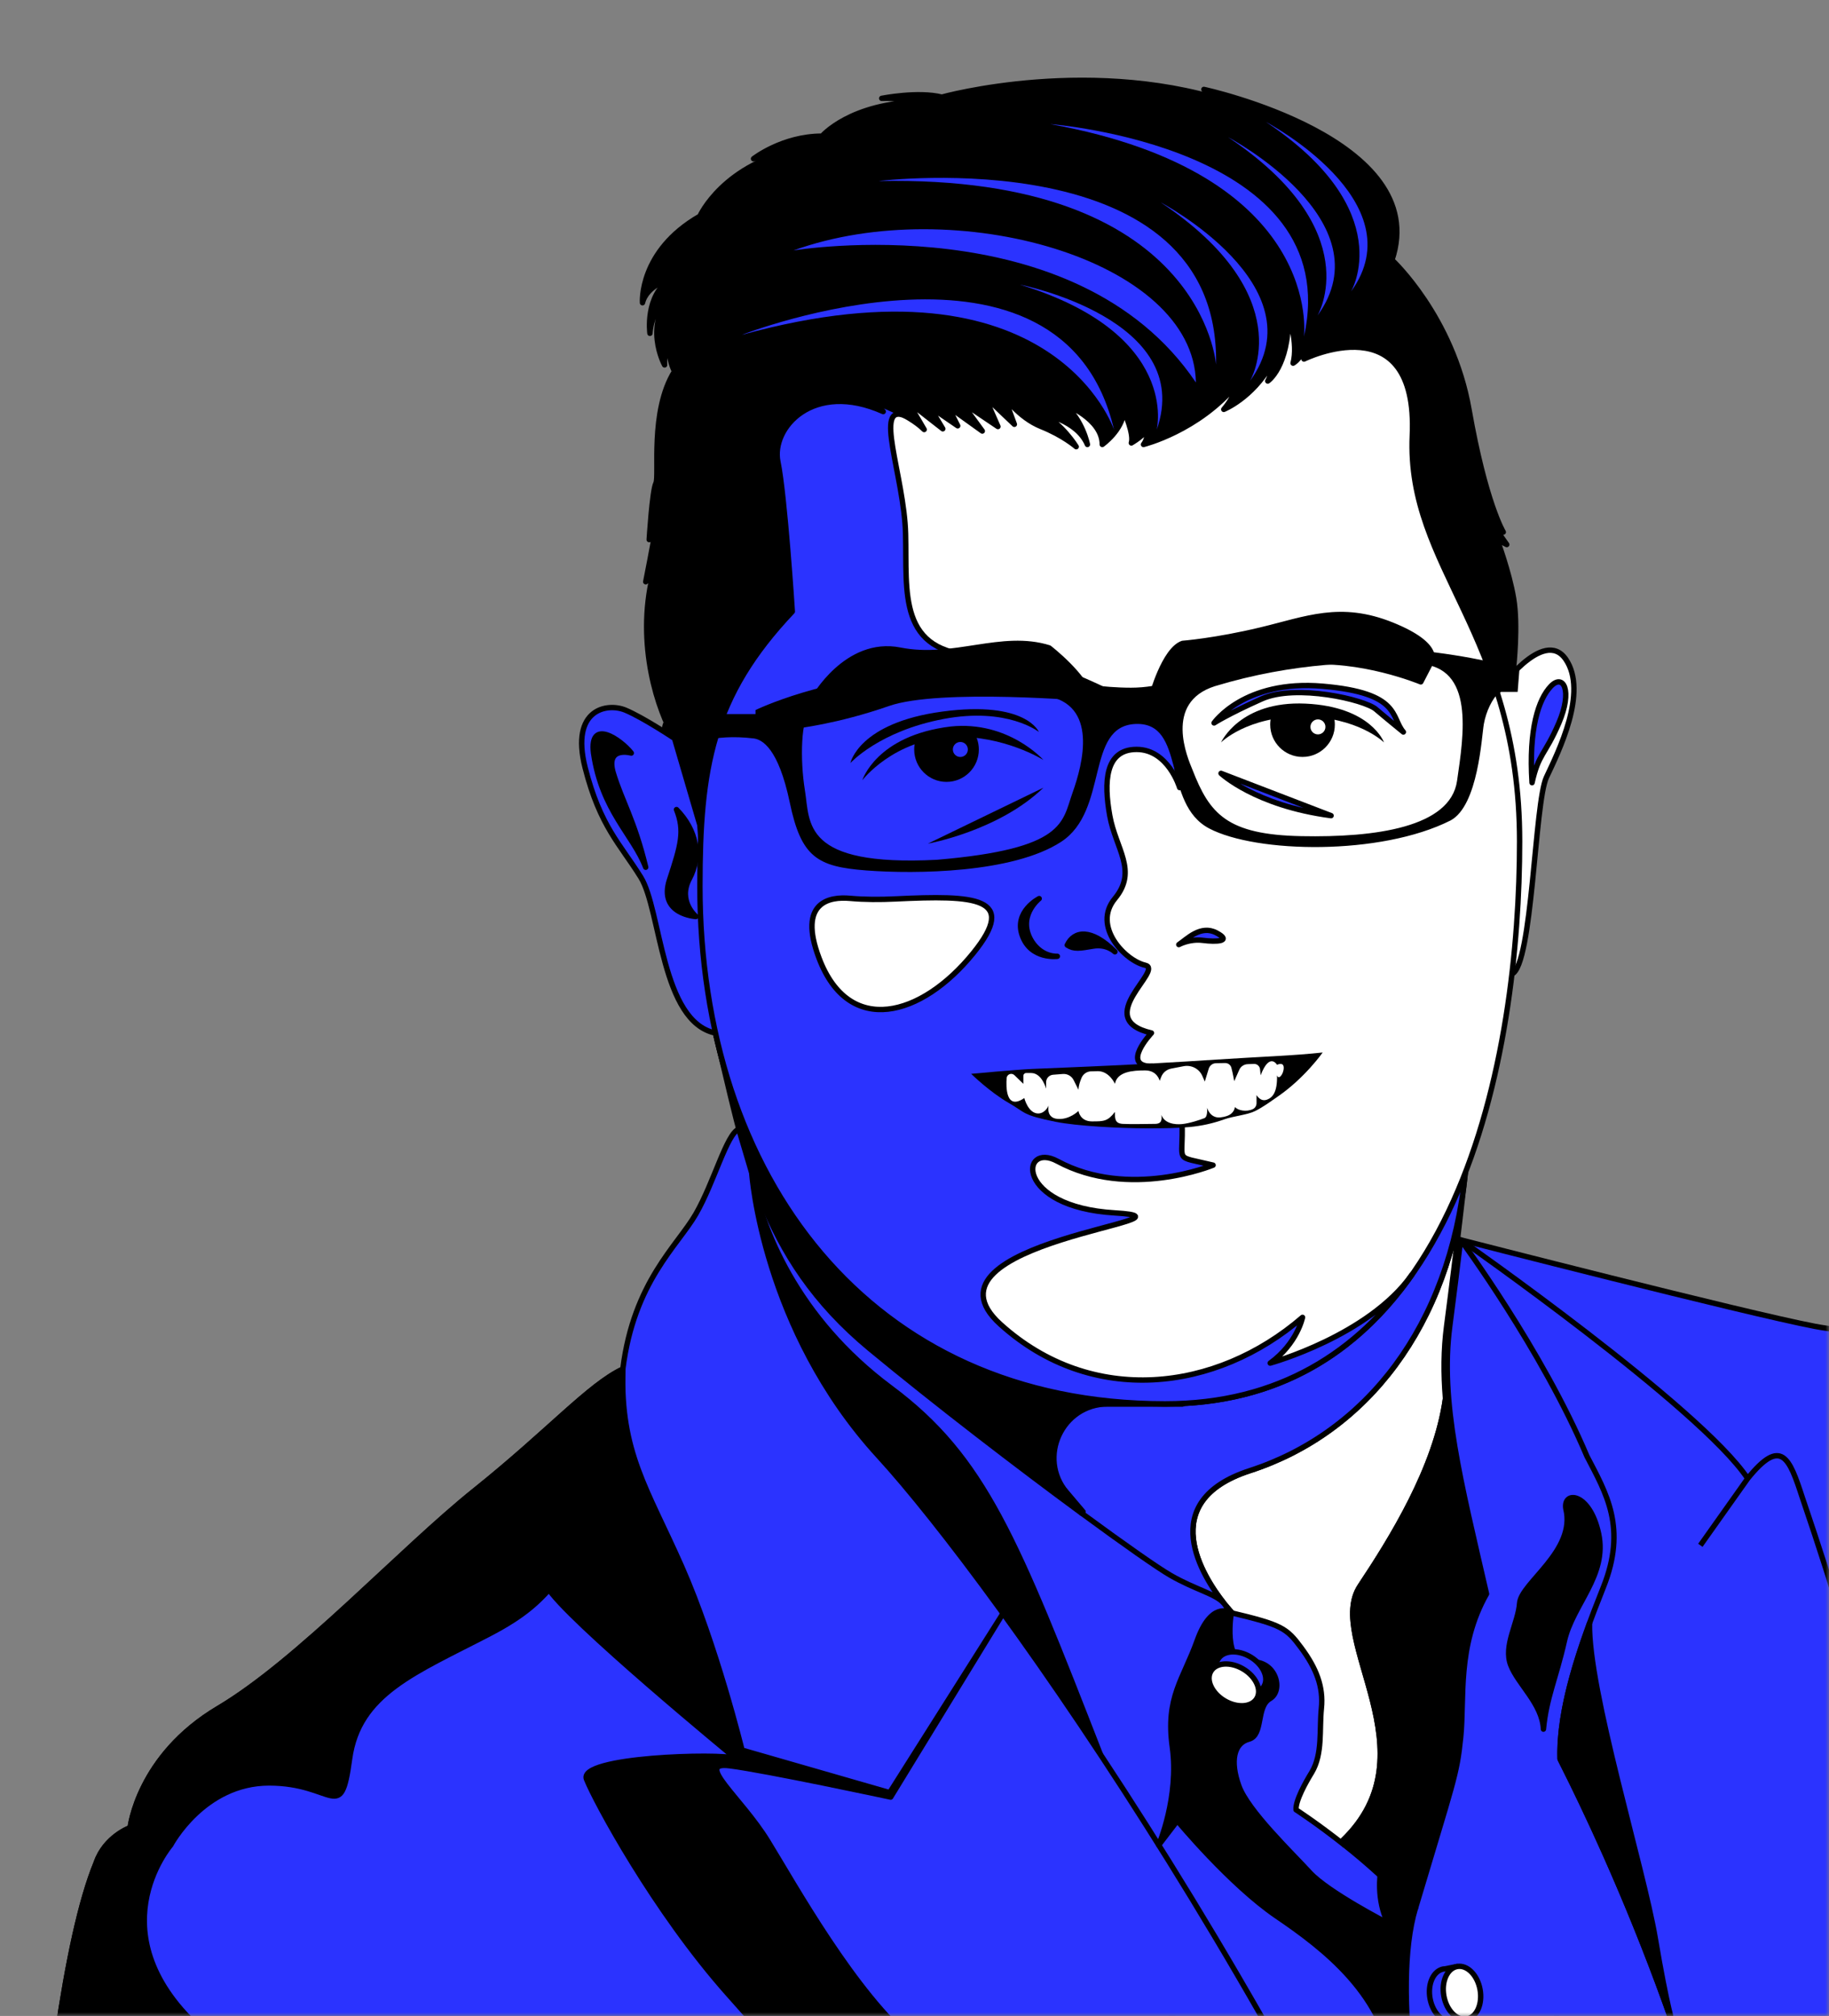 <svg width="255" height="281" viewBox="0 0 255 281" fill="none" xmlns="http://www.w3.org/2000/svg"><rect x="0" y="0" width="255" height="281" fill="#808080" stroke="none"/><mask id="a" maskUnits="userSpaceOnUse" x="0" y="0" width="255" height="281"><path fill="#fff" d="M0 0h255v281H0z"/></mask><g mask="url(#a)"><path d="M203.64 172.82s39.607 10.185 49.374 12.055c9.767 1.87 18.287-1.038 27.223 4.577s12.505 11.44 12.505 11.44 39.447 104.132 56.071 154.916h-99.308L218.3 309.254l-4.218-92.345s-4.649-29.431-5.354-30.366c-.706-.939-5.088-13.723-5.088-13.723z" fill="#2B33FF" stroke="#000" stroke-width=".75" stroke-linejoin="round"/><path d="M243.271 320.069c-5.405-31.198-18.288-60.109-25.767-74.878-.205-7.073 2.701-15.6 6.026-23.918 3.326-8.318.416-13.104-2.284-18.303-6.236-14.769-17.605-30.152-17.605-30.152-.435 3.603-.961 7.855-1.514 12.054-1.384 10.54 1.526 21.632 5.126 37.298-4.157 7.348-3.047 14.559-3.6 19.968-.553 5.409-1.003 6.065-6.305 23.849-6.544-7.489-16.208-13.726-16.208-13.726-.103-1.249 1.35-3.848 2.181-5.199 1.56-2.6 1.038-5.928 1.35-8.944.313-3.015-.728-5.615-2.807-8.424-2.078-2.81-2.7-3.226-10.183-4.993-.415-2.394-3.638-2.6-8.001-5.096-4.363-2.497-26.392-18.72-41.975-31.614-11.205-9.272-15.32-19.506-18.257-30.602l.153 32.056 108.705 166.357h37.196c.004.007-.827-4.531-6.231-35.733z" fill="#2B33FF" stroke="#000" stroke-width=".75" stroke-linejoin="round"/><path d="M94.044 102.929c-2.284-3.814-5.404-13.036-3.047-22.739l-.969.901s1.11-5.615 1.384-7.417l-.9 1.542s.416-6.81.934-7.852c.519-1.038-.866-10.055 2.597-15.601 0 0-1.11-2.012-.484-3.813 0 0-1.037.695-.9 2.913 0 0-3.185-5.753 1.384-10.329 0 0-3.116 1.767-3.429 5.928 0 0-.728-5.233 2.876-7.592 0 0-3.291.832-3.913 3.329 0 0-.519-7.176 8.001-12.062 0 0 3.257-7.348 14.199-9.428 0 0-2.25-.206-6.72 1.42 0 0 4.016-3.153 9.558-3.153 0 0 3.947-4.646 13.924-4.783 0 0-3.353-.588-5.61-.485 0 0 5.057-1.004 8.382-.172 0 0 21.472-5.997 41.563 1.214l-5.03-2.287s31.906 6.863 26.228 23.781c0 0 8.451 7.818 10.736 20.826 2.284 13.009 4.778 17.097 4.778 17.097l-1.178-.622 1.663 2.359-1.339-.695s1.686 4.508 2.307 8.249c.622 3.745 0 9.467 0 9.467l-1.975 3.535L97.717 116.583l-3.39-12.681" fill="#000"/><path d="M94.044 102.929c-2.284-3.814-5.404-13.036-3.047-22.739l-.969.901s1.11-5.615 1.384-7.417l-.9 1.542s.416-6.81.934-7.852c.519-1.038-.866-10.055 2.597-15.601 0 0-1.11-2.012-.484-3.813 0 0-1.037.695-.9 2.913 0 0-3.185-5.753 1.384-10.329 0 0-3.116 1.767-3.429 5.928 0 0-.728-5.233 2.876-7.592 0 0-3.291.832-3.913 3.329 0 0-.519-7.176 8.001-12.062 0 0 3.257-7.348 14.199-9.428 0 0-2.25-.206-6.72 1.42 0 0 4.016-3.153 9.558-3.153 0 0 3.947-4.646 13.924-4.783 0 0-3.353-.588-5.61-.485 0 0 5.057-1.004 8.382-.172 0 0 21.472-5.997 41.563 1.214l-5.03-2.287s31.906 6.863 26.228 23.781c0 0 8.451 7.818 10.736 20.826 2.284 13.009 4.778 17.097 4.778 17.097l-1.178-.622 1.663 2.359-1.339-.695s1.686 4.508 2.307 8.249c.622 3.745 0 9.466 0 9.466l-1.975 3.535L97.717 116.583l-3.39-12.681" stroke="#000" stroke-width=".75" stroke-miterlimit="10" stroke-linejoin="round"/><path d="M189.633 221.065c4.34-6.516 10.568-16.498 11.895-26.109-.289-3.493-.27-6.814.157-10.081 1.384-10.54 2.616-21.445 2.616-21.445-2.178 21.445-13.84 36.305-30.049 41.561-13.318 4.321-6.487 14.849-3.627 18.468.069.076.13.156.187.236.519.642.866 1.012.866 1.012l-.134.072c7.189 1.707 7.83 2.149 9.878 4.921 2.079 2.809 3.116 5.409 2.807 8.424-.309 3.016.206 6.344-1.35 8.944-.832 1.351-2.285 3.951-2.182 5.199 0 0 2.975 1.924 6.743 4.913l-.29-.577c12.891-12.303-2.505-28.048 2.483-35.538z" fill="#fff" stroke="#000" stroke-width=".75" stroke-miterlimit="10" stroke-linejoin="round"/><path d="M170.816 223.695c.21.294.359.622.427 1.012.103.023.202.049.305.072l.134-.072s-.347-.37-.866-1.012z" fill="#fff" stroke="#000" stroke-width=".75" stroke-miterlimit="10" stroke-linejoin="round"/><path d="M196.907 265.993c5.297-17.785 5.747-18.441 6.304-23.85.553-5.409-.553-12.62 3.6-19.968-2.486-10.81-4.641-19.444-5.282-27.22-1.327 9.612-7.555 19.594-11.895 26.11-4.989 7.489 10.412 23.231-2.483 35.534l.29.576c3.021 2.401 6.552 5.485 9.466 8.818z" fill="#000" stroke="#000" stroke-width=".75" stroke-miterlimit="10" stroke-linejoin="round"/><path d="M164.872 195.694h-26.62l12.742 15.048-.214.164c5.995 4.405 10.686 7.691 12.464 8.707 3.455 1.977 6.189 2.523 7.387 3.848-2.86-3.619-9.691-14.147 3.627-18.468 16.209-5.256 27.871-20.116 30.049-41.561l-21.693 5.848-17.742 26.414z" fill="#2B33FF" stroke="#000" stroke-width=".75" stroke-linejoin="round"/><path d="M154.461 195.694h10.412l17.734-26.411-31.616 8.524-51.243-33.809c4.058 16.338 5.931 31.106 21.514 44.001 9.249 7.653 20.766 16.475 29.515 22.91l.214-.164-2.262-2.672c-4.134-4.886-.663-12.379 5.732-12.379z" fill="#000" stroke="#000" stroke-width=".75" stroke-linejoin="round"/><path d="M208.728 96.489s6.464-9.157 9.58-4.585c3.116 4.573-1.037 12.895-2.7 16.433-1.663 3.535-1.937 26.148-4.813 27.427l-2.067-39.275z" fill="#fff" stroke="#000" stroke-width=".75" stroke-miterlimit="10" stroke-linejoin="round"/><path d="M97.575 123.523c0-16.433 1.663-26.415 12.883-38.271 0 0-1.037-16.154-2.01-20.869-.972-4.714 4.92-11.371 14.684-7.001l-1.453-1.424s4.881 1.63 7.169 3.916l-2.284-3.916 4.882 3.813-1.869-3.119 3.947 2.703-1.35-2.703 4.779 3.432-3.013-4.126 5.194 3.5-1.868-4.264 4.157 3.951-1.453-3.951s2.078 3.015 5.194 4.264c3.116 1.248 4.882 2.809 4.882 2.809s-1.976-3.225-4.779-4.577c0 0 4.882.832 6.339 4.264 0 0-.622-3.329-3.223-5.615 0 0 5.297 1.977 5.297 5.615 0 0 2.807-1.977 3.013-4.68 0 0 1.453 3.225 1.038 4.47 0 0 2.044-1.179 2.318-2.149 0 0 .069 1.454-.621 2.359 0 0 7.62-1.87 13.024-8.39 0 0-.172 1.527-1.835 3.5 0 0 3.948-1.561 6.652-6.344 0 0 .053 1.405-.519 2.393 0 0 2.91-1.905 2.91-9.115 0 0 1.35 3.813.622 6.623 0 0 1.453-.729 1.868-3.329 0 0 .347 1.596-.347 2.756 0 0 15.931-7.852 15.099 10.658-.831 18.509 14.962 27.453 14.962 56.574 0 29.121-8.101 78.412-49.454 78.412s-64.835-31.823-64.835-72.171z" fill="#fff" stroke="#000" stroke-width=".75" stroke-miterlimit="10" stroke-linejoin="round"/><path d="M97.576 114.996l-3.532-12.063s-4.363-2.912-6.857-3.95c-2.494-1.038-7.689-.206-5.61 8.008 2.079 8.215 4.924 10.711 7.761 15.288 2.837 4.577 2.822 20.151 10.415 21.723l-2.178-29.006z" fill="#2B33FF" stroke="#000" stroke-width=".75" stroke-linejoin="round"/><path d="M196.842 177.698c-6.041 8.531-19.752 12.306-19.752 12.306 3.806-2.775 4.508-6.378 4.508-6.378-12.052 10.398-29.37 12.478-42.116.97-12.746-11.509 29.992-14.697 15.961-15.529-14.031-.832-13.166-9.982-8.032-7.21 10.022 5.412 21.716.553 21.716.553-5.679-1.386-4.089-.137-4.329-5.932l-4.176-7.84c-4.481 0-.084-4.65-.084-4.65-8.452-1.965 1.869-8.829-.889-9.451-2.761-.622-7.421-5.409-4.206-9.291 3.215-3.882.106-6.932-.721-11.562-.828-4.63-.675-9.222 3.741-9.222 4.417 0 6.003 5.321 6.003 5.321s-.805-10.398-4.813-11.234c-4.008-.832-11.792-6.902-23.18-7.176-11.392-.279-10.008-8.837-10.214-16.948-.206-8.111-4.572-18.479 0-16.437-2.208-1.252-4.572-2.042-4.572-2.042l1.453 1.424c-9.768-4.367-15.656 2.287-14.684 7.001.973 4.714 2.01 20.869 2.01 20.869-11.22 11.856-12.883 21.838-12.883 38.271 0 40.352 23.482 72.172 64.835 72.172 15.93.011 26.926-7.314 34.424-17.983z" fill="#2B33FF" stroke="#000" stroke-width=".75" stroke-linejoin="round"/><path d="M120.225 108.755s1.941-6.241 12.33-7.49c8.036-.832 12.917 4.665 12.917 4.665s-5.518-3.466-12.623-3.203c-8.261.31-12.624 6.028-12.624 6.028zM135.397 149.681s6.254-.584 8.573-.684c6.152-.259 14.222-.549 25.614-1.301 5.671-.374 10.839-.546 14.824-.989 0 0-2.471 3.535-6.251 6.134-.938.645-1.956 1.416-3.169 2.027-1.068.538-3.005.699-4.294 1.157-3.326 1.179-5.866 1.252-10.79 1.252-3.882 0-9.809-.325-12.688-.901-4.722-.943-4.192-1.264-6.514-2.6-2.704-1.542-5.305-4.095-5.305-4.095z" fill="#000"/><path d="M128.211 102.357c-.081.011-.161.019-.237.027-.328.626-.515 1.336-.515 2.092 0 2.492 2.018 4.511 4.504 4.511 2.491 0 4.508-2.019 4.508-4.511 0-.859-.244-1.657-.66-2.337-2.536-.171-5.106-.145-7.6.218zM177.845 98.878c-.081.011-.161.019-.237.027-.328.626-.515 1.336-.515 2.092 0 2.493 2.018 4.512 4.504 4.512 2.491 0 4.508-2.019 4.508-4.512 0-.859-.244-1.656-.66-2.336-2.536-.168-5.102-.141-7.6.218z" fill="#000"/><path d="M170.236 103.487s2.632-5.825 11.777-5.409c9.146.416 10.946 5.409 10.946 5.409s-3.6-3.573-11.361-3.604c-7.761-.03-11.362 3.604-11.362 3.604z" fill="#000"/><path d="M140.347 150.27c-.088 1.176-.141 4.581 2.46 2.787 0 0 .553 2.218 2.01 2.149.969-.069 1.384-1.111 1.384-1.111s-.415 1.733 1.247 1.871c1.663.137 2.91-1.111 2.91-1.111s.206 1.454 1.869 1.454 2.208 0 3.215-1.317c0 .901-.03 1.596 1.079 1.665 1.11.068 3.532 0 4.505 0 .972 0 .968-.623.9-1.249.415 1.18 1.834 1.378 2.875 1.279 1.038-.099 2.597-.618 3.116-.828.519-.206.362-1.455.362-1.455s.416 1.508 1.869 1.352c1.453-.157 1.922-.779 2.025-1.455.393.481 1.591.741 2.517.29.309-.152.496-.48.496-.828v-1.126s.519.962 1.404.66c.885-.297 1.506-1.118 1.453-3.412.206.721.934-.16.934-1.046s-.934-.416-.934-.416-1.038-1.809-2.285 1.462c-.03-.351-.061-.634-.087-.863-.054-.427-.428-.744-.859-.725l-.884.038c-.5.023-.946.325-1.148.783l-.706 1.591s-.179-1.065-.396-1.878c-.107-.397-.473-.664-.885-.656l-1.255.023c-.469.007-.881.32-1.018.771l-.55 1.794s-.152-.386-.373-.855c-.458-.966-1.522-1.493-2.571-1.29l-1.743.336c-.637.122-1.163.568-1.396 1.175l-.202.531s-.324-1.455-2.032-1.455c-1.709 0-3.898.157-4.207 1.871 0 0-.774-1.767-2.384-1.767-.381 0-.717.011-.991.026-.561.031-1.057.382-1.278.897-.214.5-.431 1.142-.431 1.676l-.675-1.351c-.282-.565-.881-.905-1.51-.855l-1.358.107c-.549.042-.972.503-.972 1.053v.89s-.573-2.184-2.079-2.184h-.698c-.217 0-.393.176-.393.393v1.115l-1.254-1.214c-.184-.179-.458-.225-.691-.126-.221.099-.37.302-.385.534z" fill="#fff"/><path d="M148.798 131.738c.934-1.977 3.314-2.394 6.644.935 0 0-1.102-1.111-3.009-.798-1.903.313-2.666.485-3.635-.137z" fill="#000" stroke="#000" stroke-width=".75" stroke-miterlimit="10" stroke-linejoin="round"/><path d="M164.347 131.668c1.145-.764 3.048-2.81 5.264-1.63 2.215 1.179-.035 1.283-1.904 1.038-1.868-.24-3.36.592-3.36.592z" fill="#2B33FF" stroke="#000" stroke-width=".75" stroke-linejoin="round"/><path d="M144.886 125.256s-3.223 2.531-1.003 6.031c1.453 2.183 3.531 2.012 3.531 2.012s-3.672.484-4.881-2.879c-1.217-3.362 2.353-5.164 2.353-5.164z" fill="#000" stroke="#000" stroke-width=".75" stroke-miterlimit="10" stroke-linejoin="round"/><path d="M213.598 109.102c-.484-7.49.9-11.646 2.632-13.452 1.731-1.802 3.047.603 1.11 5.119-1.938 4.516-2.842 4.241-3.742 8.333z" fill="#2B33FF" stroke="#000" stroke-width=".75" stroke-linejoin="round"/><path d="M90.024 120.886c-1.731-4.509-6.094-7.852-7.273-15.918-.603-4.936 3.81-1.844 5.263 0 0 0-3.673-1.035-2.494 2.832 1.179 3.867 2.91 6.501 4.504 13.086zM94.318 112.846c2.841 2.912 3.463 6.516 1.8 9.638-1.663 3.119.911 5.268.911 5.268s-5.274-.279-3.68-5.13c1.594-4.852 2.147-6.795.969-9.776z" fill="#000" stroke="#000" stroke-width=".75" stroke-miterlimit="10" stroke-linejoin="round"/><path d="M129.366 117.595s9.871-1.767 16.106-7.798l-16.106 7.798z" fill="#000"/><path d="M104.806 163.492c1.289 7.657 6.273 20.224 19.366 29.957 13.093 9.734 17.54 21.113 29.241 51.093l-42.784-40.527-8.585-26.563 2.762-13.96z" fill="#000" stroke="#000" stroke-width=".75" stroke-linejoin="round"/><path d="M170.236 107.799s4.745 4.493 15.343 5.894l-15.343-5.894zM104.806 163.493s1.495 21.803 17.704 39.481c16.208 17.677 62.031 82.187 89.357 152.835H2.191s2.494-75.045 11.22-96.158c1.247-3.642 4.733-4.89 4.733-4.89s1.087-9.982 12.307-16.639c11.22-6.657 25.35-22.048 35.743-30.366 10.389-8.321 15.93-14.696 20.64-16.917 1.526-12.204 7.639-17.193 10.191-21.632 2.551-4.44 4.275-11.146 5.976-11.811l1.804 6.097z" fill="#2B33FF" stroke="#000" stroke-width=".75" stroke-linejoin="round"/><path d="M113.436 97.382s4.573-8.245 12.052-6.756c7.483 1.489 14.13-2.397 20.782-.317 0 0 5.053 3.886 5.85 7.073 0 0-21.09-1.844-28.295.672-7.204 2.516-12.883 3.126-12.883 3.126l2.494-3.798zM160.542 97.108s1.743-6.527 4.336-7.424c0 0 4.531-.34 10.904-1.867s11.083-3.603 18.287-.695c7.204 2.909 5.404 5.249 5.404 5.249l-1.384 2.676s-8.452-3.527-16.487-2.676c-8.036.851-21.06 4.737-21.06 4.737z" fill="#000" stroke="#000" stroke-width=".75" stroke-linejoin="round"/><path d="M118.562 106.361s1.155-5.616 12.837-7.177c11.682-1.561 13.444 2.848 13.444 2.848s-4.352-3.504-13.314-1.81c-8.959 1.699-12.967 6.139-12.967 6.139z" fill="#000"/><path d="M169.267 100.772s4.191-6.054 15.133-5.119c10.946.935 9.489 4.344 11.258 6.382 0 0-2.284-1.851-3.844-3.183-1.56-1.328-11.117-3.565-15.896-1.435-4.782 2.134-6.651 3.356-6.651 3.356z" fill="#2B33FF" stroke="#000" stroke-width=".75" stroke-linejoin="round"/><path d="M209.373 92.915l-.645.725-.392-1.248s-8.799-2.149-18.009-2.08c-19.05 0-24.523 5.546-32.628 5.546-8.104 0-14.545-2.703-28.676-2.149-14.13.553-23.691 5.268-23.691 5.268v.553H94.871c-1.732 0-2.685.969-2.555 2.286l1.724 1.111.282.962h2.212s2.631-1.653 8.521-.962c1.178.137 3.463 1.317 5.057 8.944 1.594 7.626 3.825 8.943 10.686 9.462 6.857.519 20.415.382 27.135-3.985 6.72-4.367 3.326-16.154 10.389-16.433 7.067-.278 3.673 11.093 10.252 14.559 6.578 3.466 23.897 3.813 33.664-1.111 3.879-2.08 4.329-11.726 4.642-13.455.312-1.73 1.144-3.497 2.181-4.466h2.529l.278-3.535h-2.494v.008zM149.526 110.52c-1.453 4.058-.934 7.799-18.908 9.326-18.81.969-17.662-5.165-18.391-9.639-.728-4.47-.518-10.192.729-10.921 1.247-.729 7.791-3.642 18.6-3.642 3.753 0 6.857.206 14.233 1.351 7.372 1.149 5.191 9.47 3.737 13.524zm53.615-1.664c-.934 6.447-11.327 7.905-21.716 7.695-10.389-.206-12.78-3.118-15.171-9.256-.66-1.603-4.05-9.36 3.116-11.646 11.014-3.329 20.678-3.535 28.47-3.119 7.792.416 6.235 9.879 5.301 16.326z" fill="#000"/><path d="M118.478 125.22c2.106.187 4.226.184 6.339.084 11.113-.53 17.235-.286 10.854 7.577-7.204 8.875-17.319 11.647-21.472.695-3.016-7.943 1.541-8.596 4.279-8.356z" fill="#fff" stroke="#000" stroke-width=".75" stroke-miterlimit="10" stroke-linejoin="round"/><path d="M166.735 53.316c-.313-17.158-33.665-26.518-56.109-18.406.004 0 39.278-6.554 56.109 18.406z" fill="#2B33FF"/><path d="M169.541 50.821s-1.868-26.518-47.066-25.583c-.004 0 47.688-5.928 47.066 25.583zM155.32 59.912s-8.318-25.247-51.902-13.234c0-.004 44.778-17.467 51.902 13.234z" fill="#2B33FF"/><path d="M181.796 46.933s2.944-22.704-35.37-29.637c-.004.004 41.266 3.145 35.37 29.637z" fill="#2B33FF"/><path d="M174.286 53.087s7.067-11.848-12.46-24.877c0 0 22.067 11.639 12.46 24.877zM183.68 44s7.067-11.848-12.46-24.877c0 0 22.071 11.642 12.46 24.877z" fill="#2B33FF"/><path d="M188.355 40.648s6.716-11.264-11.846-23.644c.004 0 20.98 11.062 11.846 23.644zM161.269 59.912s3.364-13.383-19.08-20.242c.004 0 24.485 4.798 19.08 20.242z" fill="#2B33FF"/><path d="M171.681 224.708c-.438 0-2.829-1.42-4.771 3.985-1.941 5.405-4.431 7.905-3.463 14.837.969 6.932-1.895 13.646-1.895 13.646l2.59-3.385s7.341 8.875 13.855 13.31c6.514 4.436 15.377 11.093 16.346 22.048.969 10.955-1.525 9.707 1.663 16.918 3.185 7.21-2.773.695-2.773.695s9.283 18.509 15.515 35.148c0 0-4.157-18.925-7.483-30.575-3.325-11.651-7.303-34.084-3.924-45.341 0 0-1.625-2.115-4.878-4.924 0 0-.618 3.676 1.041 7.004 0 0-8.364-4.298-10.904-7.073-2.536-2.775-8.63-8.596-9.877-12.062-1.247-3.466-.694-5.962 1.384-6.516 2.079-.553.969-4.508 2.944-5.649 1.976-1.146.832-5.512-2.91-5.096-3.73.412-2.46-6.97-2.46-6.97z" fill="#000" stroke="#000" stroke-width=".75" stroke-linejoin="round"/><path d="M169.828 231.258l-.995 1.668 1.113.665c.362.668.969 1.301 1.766 1.778.797.477 1.644.707 2.403.707l1.113.664.824-1.432c.061-.072.122-.152.172-.236.057-.1.103-.203.141-.306.438-1.202-.401-2.836-2.025-3.805-1.77-1.054-3.787-.92-4.512.297z" fill="#2B33FF" stroke="#000" stroke-width=".75" stroke-miterlimit="10" stroke-linejoin="round"/><path d="M175.221 236.761c.725-1.217-.118-3.057-1.884-4.111-1.766-1.054-3.785-.922-4.51.295-.725 1.217.119 3.058 1.885 4.111 1.766 1.054 3.785.922 4.509-.295z" fill="#fff" stroke="#000" stroke-width=".75" stroke-miterlimit="10" stroke-linejoin="round"/><path d="M202.577 281.786l1.911-.351-.236-1.275c.263-.71.339-1.588.171-2.501-.168-.912-.553-1.702-1.052-2.275l-.237-1.275-1.617.325c-.095.004-.194.011-.29.027-.11.019-.217.053-.324.095-1.194.462-1.865 2.172-1.525 4.031.377 2.023 1.807 3.454 3.199 3.199z" fill="#2B33FF" stroke="#000" stroke-width=".75" stroke-miterlimit="10" stroke-linejoin="round"/><path d="M204.503 281.44c1.392-.257 2.218-2.105 1.846-4.129-.372-2.023-1.803-3.456-3.195-3.199-1.392.256-2.218 2.105-1.846 4.128.372 2.024 1.803 3.456 3.195 3.2z" fill="#fff" stroke="#000" stroke-width=".75" stroke-miterlimit="10" stroke-linejoin="round"/><path d="M215.186 241.026c-.16-3.539-3.524-6.23-4.565-8.936-1.041-2.707 1.037-5.821 1.247-8.631.206-2.809 7.898-7.279 6.441-13.154-.415-2.55 3.326-2.34 4.573 3.481 1.247 5.822-3.638 9.879-4.778 14.975-1.145 5.096-2.51 7.886-2.918 12.265zM86.84 190.838c-.381 11.612 3.383 16.605 8.204 27.526 4.821 10.92 8.41 25.582 8.41 25.582l20.587 5.928 15.804-24.987-15.667 25.609s-17.456-3.744-22.444-4.366c-4.989-.623 1.559 4.408 5.297 10.474 3.741 6.062 12.158 21.349 20.572 28.213 8.417 6.863 45.594 49.947 57.707 70.991h-22.071s-3.116-8.794-17.769-26.788c-14.648-17.998-33.664-39.501-43.95-51.055-10.286-11.555-18.508-26.842-19.748-29.961-1.24-3.119 18.608-3.642 20.789-2.913 0 0-23.794-19.551-26.288-23.918-2.494-4.367 8.661-20.002 10.568-30.335z" fill="#000" stroke="#000" stroke-width=".75" stroke-linejoin="round"/><path d="M25.051 295.112c10.805 6.241 18.703 1.664 3.326-11.887s-4.573-26.045-4.573-26.045 4.573-8.657 13.714-8.657 9.973 5.825 11.22-3.328c1.247-9.15 9.142-12.063 19.534-17.472 10.389-5.409 7.898-8.321 20.782-18.971-2.898-7.718-2.22-17.91-2.22-17.91-4.71 2.218-10.252 8.596-20.64 16.918-10.389 8.321-24.523 23.712-35.743 30.365-11.22 6.653-12.307 16.639-12.307 16.639s-3.486 1.248-4.733 4.89c-8.726 21.109-11.22 96.155-11.22 96.155H54.586c-37.379-16.674-40.343-66.938-29.534-60.697z" fill="#000" stroke="#000" stroke-width=".75" stroke-linejoin="round"/><path d="M203.64 172.82s33.512 23.426 40.022 33.271c4.71-5.825 5.82-2.863 7.62 2.657 1.8 5.523 28.001 78.801 24.943 147.056M243.663 206.092l-6.598 9.31" stroke="#000" stroke-width=".75" stroke-miterlimit="10" stroke-linejoin="round"/><path d="M217.505 245.195c4.294 8.478 10.37 21.628 15.789 37.191l.004.003s-.877-2.481-2.521-12.234c-1.644-9.752-9.352-34.522-9.165-43.889-2.441 6.672-4.275 13.268-4.107 18.929z" fill="#000" stroke="#000" stroke-width=".75" stroke-linejoin="round"/><path d="M183.746 102.367c.577 0 1.045-.468 1.045-1.046 0-.577-.468-1.046-1.045-1.046s-1.045.469-1.045 1.046c0 .578.468 1.046 1.045 1.046z" fill="#fff"/><path d="M133.893 105.516c.577 0 1.045-.469 1.045-1.046 0-.578-.468-1.046-1.045-1.046s-1.045.468-1.045 1.046c0 .577.468 1.046 1.045 1.046z" fill="#2B33FF"/></g></svg>